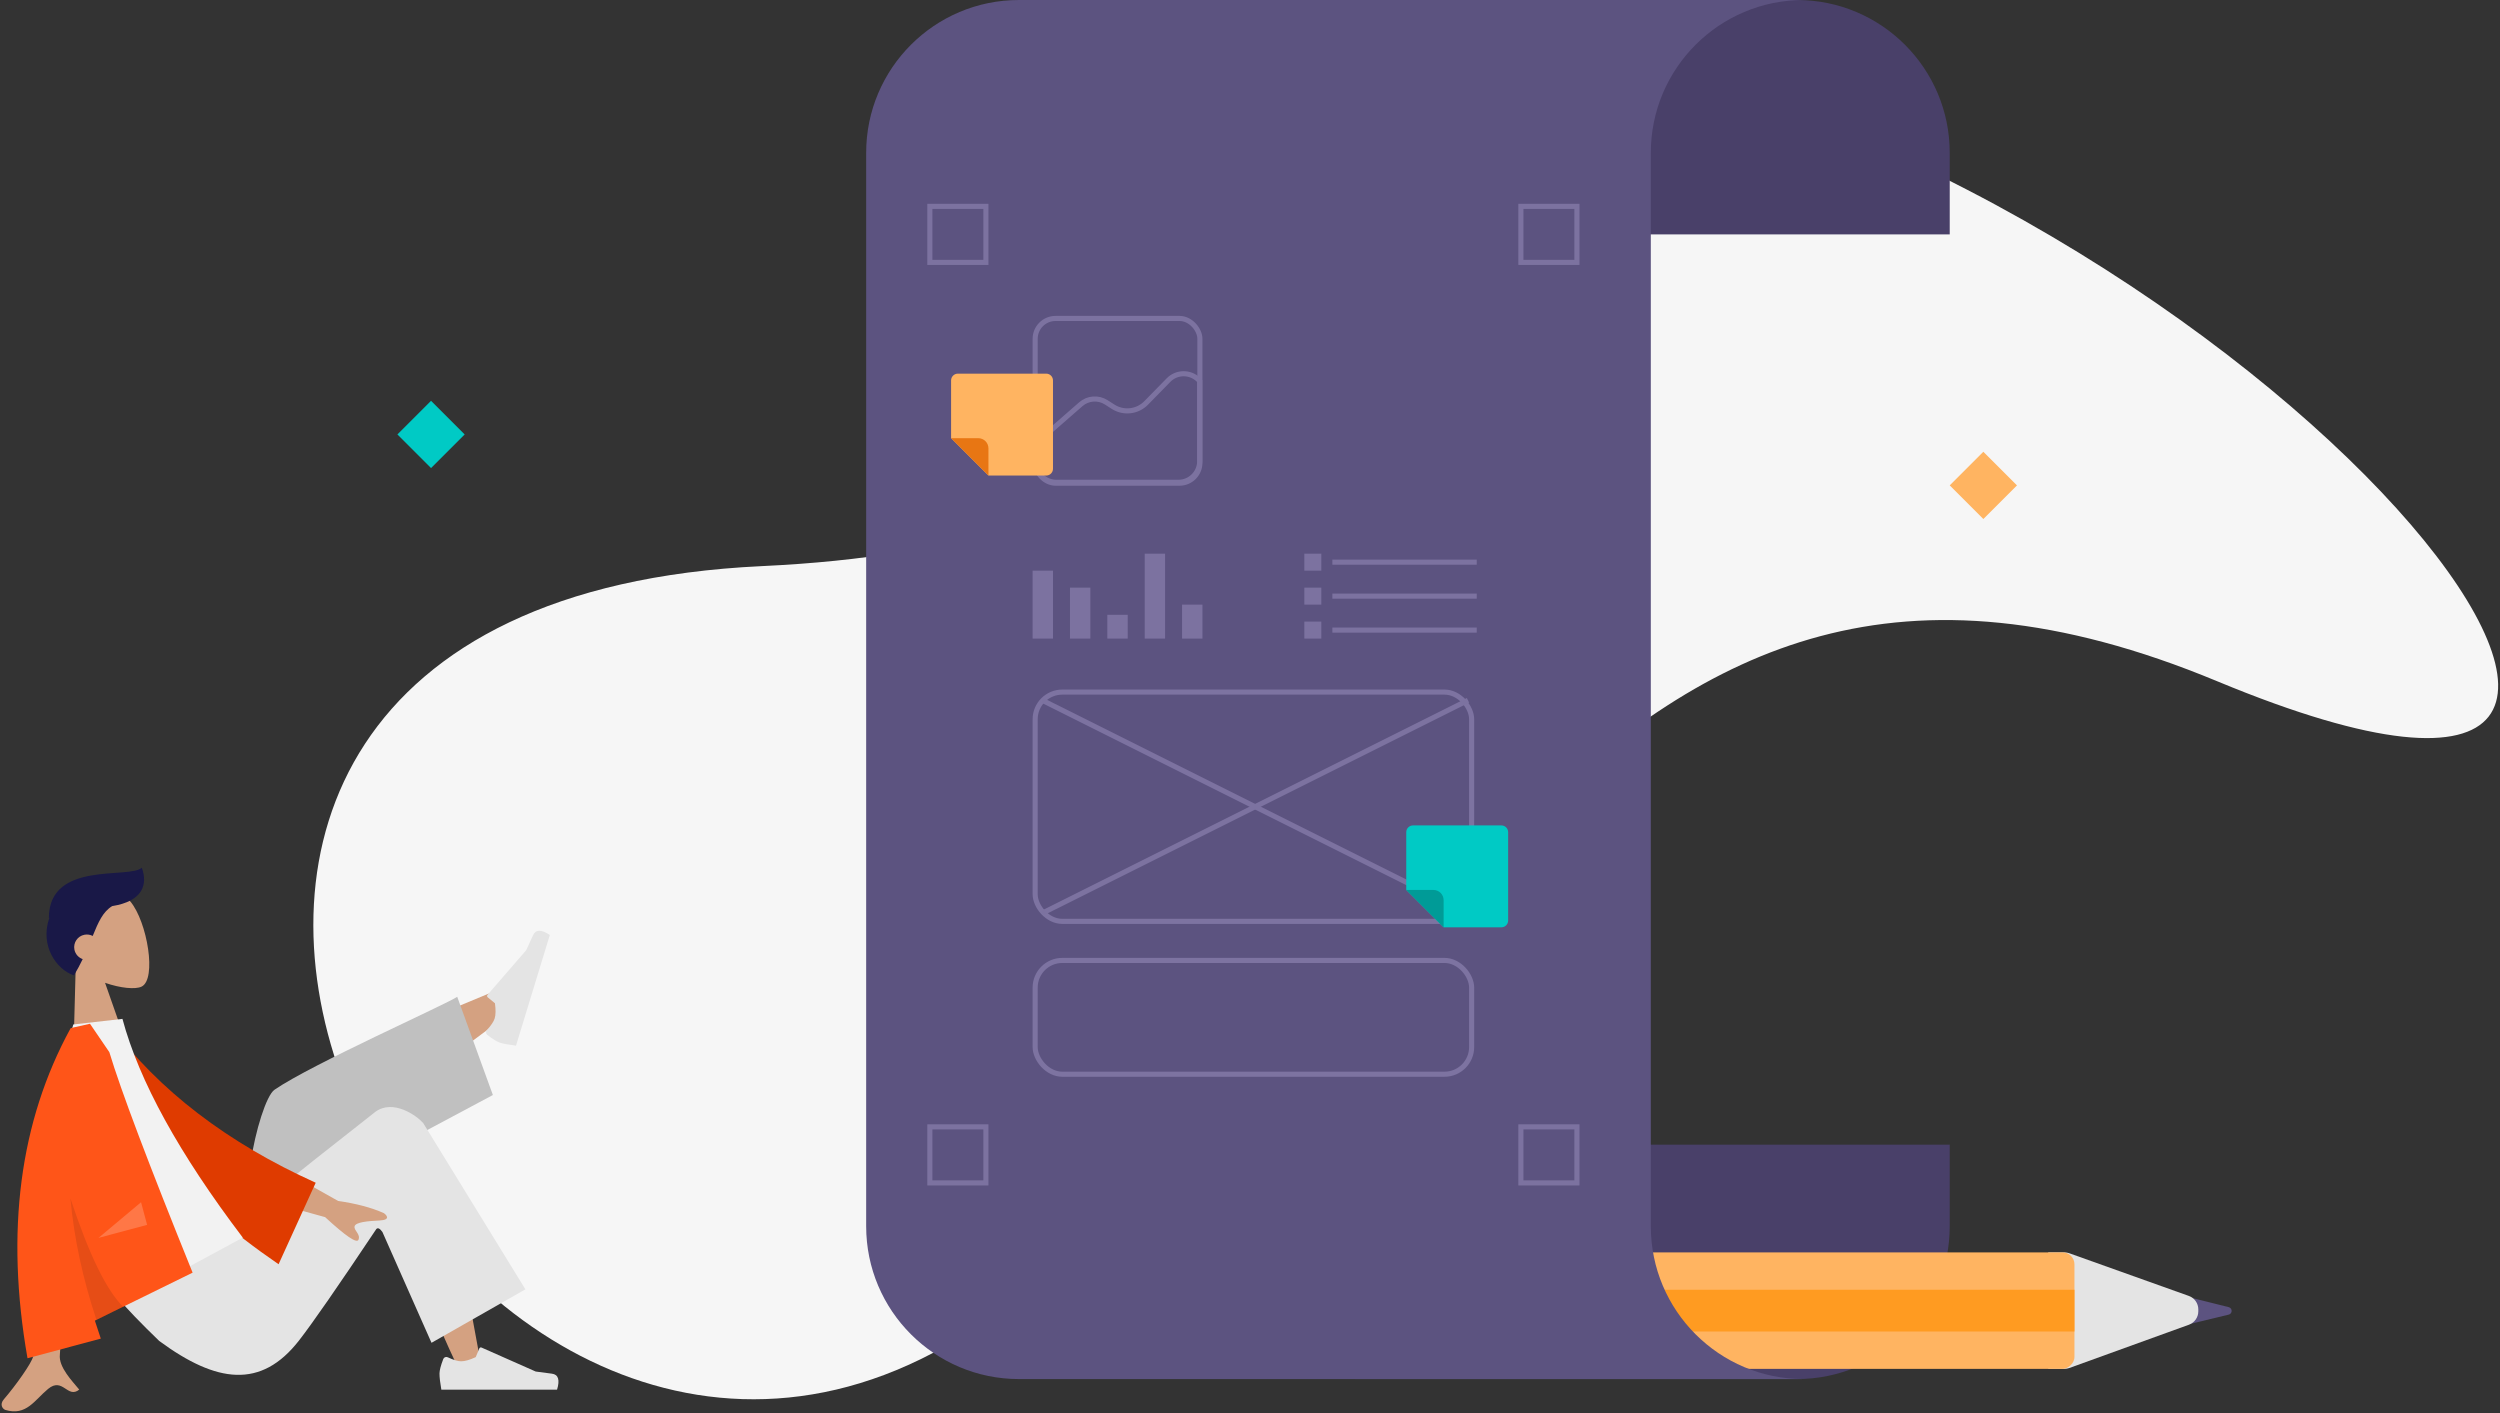 <?xml version="1.0" encoding="UTF-8"?> <svg xmlns="http://www.w3.org/2000/svg" xmlns:xlink="http://www.w3.org/1999/xlink" width="736px" height="416px" viewBox="0 0 736 416"><rect x="0" y="0" width="736" height="416" fill="#333333" stroke="none"/><!-- Generator: Sketch 52.6 (67491) - http://www.bohemiancoding.com/sketch --><title>Group 21</title><desc>Created with Sketch.</desc><defs><rect id="path-1" x="357" y="136" width="174" height="272"></rect><mask id="mask-2" maskContentUnits="userSpaceOnUse" maskUnits="objectBoundingBox" x="0" y="0" width="174" height="272" fill="white"><use xlink:href="#path-1"></use></mask></defs><g id="Services-Main" stroke="none" stroke-width="1" fill="none" fill-rule="evenodd"><g id="User-Experience-Design" transform="translate(-384, -2572)"><g id="Group-21" transform="translate(309, 2505)"><path d="M479.956,75.197 C264.49,88.732 519.986,209.686 287.869,288.255 C55.752,366.823 275.553,616.201 400.044,497.13 C524.536,378.059 507.143,179.489 709.063,202.738 C910.984,225.986 695.422,61.662 479.956,75.197 Z" id="Path-4" fill="#F6F6F6" fill-rule="nonzero" transform="translate(487.792, 301.603) rotate(16) translate(-487.792, -301.603) "></path><path d="M587,136 L474,136 L474,67 L587,67 L604,67 C628.853,67 649,87.147 649,112 L649,136 L587,136 Z" id="Combined-Shape" fill="#494069" fill-rule="nonzero"></path><path d="M587,473 L474,473 L474,404 L587,404 L604,404 C628.853,404 649,424.147 649,449 L649,473 L587,473 Z" id="Combined-Shape" fill="#494069" fill-rule="nonzero" transform="translate(561.5, 438.5) scale(1, -1) translate(-561.5, -438.5) "></path><g id="Group-14" transform="translate(620.5, 453) rotate(-270) translate(-620.5, -453) translate(602.5, 341.5)" fill-rule="nonzero"><path d="M12.725,17.308 L16.829,0.859 C16.955,0.354 17.409,9.56002139e-17 17.929,0 L17.929,0 C18.449,-9.54244582e-17 18.9,0.356 19.022,0.861 L22.983,17.324 C23.061,17.646 23.1,17.976 23.1,18.307 L23.1,20.336 L12.6,20.336 L12.6,18.325 C12.6,17.982 12.642,17.64 12.725,17.308 Z" id="Path-15" fill="#5C5380"></path><path d="M0.945,47.82 L13.52,12.605 C14.117,10.933 15.7,9.818 17.475,9.818 L18.055,9.818 C19.823,9.818 21.402,10.926 22.004,12.589 L34.749,47.813 C34.915,48.271 35,48.755 35,49.242 L35,53.997 L0.7,53.997 L0.7,49.233 C0.7,48.751 0.783,48.274 0.945,47.82 Z" id="Path-15" fill="#E4E4E4"></path><g id="Group-13" transform="translate(0.7, 46.283)"><rect id="Rectangle" fill="#FFB461" x="0" y="0" width="34.3" height="143.057" rx="3.5"></rect><rect id="Rectangle" fill="#FF9B21" x="11.004" y="-2.7000624e-13" width="12.292" height="143.057"></rect></g><path d="M4.9,190.742 L30.8,190.742 C33.12,190.742 35,192.623 35,194.942 L35,206.871 C35,215.779 27.779,223 18.871,223 L16.829,223 C7.921,223 0.7,215.779 0.7,206.871 L0.7,194.942 C0.7,192.623 2.58,190.742 4.9,190.742 Z" id="Rectangle" fill="#00CAC5"></path><rect id="Rectangle" fill="#E4E4E4" x="0.7" y="183.028" width="34.3" height="14.025" rx="4.2"></rect></g><path d="M606,67 C581.147,67 561,87.147 561,112 L561,428 C561,452.853 581.147,473 606,473 L375,473 C350.147,473 330,452.853 330,428 L330,112 C330,87.147 350.147,67 375,67 L606,67 Z" id="Combined-Shape" fill="#5C5380" fill-rule="nonzero"></path><rect id="Rectangle" fill="#FFB461" fill-rule="nonzero" transform="translate(658.899, 209.899) rotate(-45) translate(-658.899, -209.899) " x="651.899" y="202.899" width="14" height="14"></rect><rect id="Rectangle" fill="#00CAC5" fill-rule="nonzero" transform="translate(201.899, 194.899) rotate(-45) translate(-201.899, -194.899) " x="194.899" y="187.899" width="14" height="14"></rect><rect id="Rectangle" stroke="#7C72A0" stroke-width="1.5" fill-rule="nonzero" x="379.75" y="160.75" width="48.5" height="48.5" rx="6"></rect><use id="Rectangle" stroke="#9D93C1" mask="url(#mask-2)" stroke-width="3" opacity="0.496" stroke-dasharray="5,5" fill-rule="nonzero" xlink:href="#path-1"></use><rect id="Rectangle" stroke="#9D93C1" stroke-width="1.5" opacity="0.496" fill-rule="nonzero" x="379.75" y="349.75" width="128.5" height="33.5" rx="8"></rect><rect id="Rectangle" stroke="#9D93C1" stroke-width="1.5" opacity="0.496" fill-rule="nonzero" x="379.75" y="270.75" width="128.5" height="67.5" rx="8"></rect><rect id="Rectangle" stroke-opacity="0.5" stroke="#9D93C1" stroke-width="1.5" fill="#5C5380" fill-rule="nonzero" x="348.75" y="127.75" width="16.5" height="16.5"></rect><rect id="Rectangle" stroke-opacity="0.5" stroke="#9D93C1" stroke-width="1.5" fill="#5C5380" fill-rule="nonzero" x="522.75" y="127.75" width="16.5" height="16.5"></rect><rect id="Rectangle" stroke-opacity="0.5" stroke="#9D93C1" stroke-width="1.5" fill="#5C5380" fill-rule="nonzero" x="348.75" y="398.75" width="16.5" height="16.5"></rect><rect id="Rectangle" stroke-opacity="0.5" stroke="#9D93C1" stroke-width="1.5" fill="#5C5380" fill-rule="nonzero" x="522.75" y="398.75" width="16.5" height="16.5"></rect><path d="M379.75,197.745 L379.75,202.74 C379.75,206.192 382.548,208.99 386,208.99 L421.945,208.99 C425.397,208.99 428.195,206.192 428.195,202.74 L428.195,179.185 L428.157,179.142 C428.057,179.028 427.952,178.918 427.843,178.811 C425.376,176.397 421.419,176.44 419.005,178.907 L412.417,185.638 C409.849,188.261 405.794,188.724 402.702,186.746 L400.671,185.446 C398.33,183.949 395.283,184.177 393.191,186.004 L379.75,197.745 Z" id="Path-14" stroke="#7C72A0" stroke-width="1.5" fill-rule="nonzero"></path><g id="Group-2" transform="translate(355, 177)" fill-rule="nonzero"><path d="M11,30 L1.28430599e-12,19 L0,2 C-1.3527075e-16,0.895 0.895,2.02906125e-16 2,0 L28,0 C29.105,-2.02906125e-16 30,0.895 30,2 L30,28 C30,29.105 29.105,30 28,30 L11,30 Z" id="Combined-Shape" fill="#FFB461"></path><path d="M0,19 L8,19 C9.657,19 11,20.343 11,22 L11,30 L0,19 Z" id="Path-12" fill="#E87613"></path></g><rect id="Rectangle" fill="#7C72A0" fill-rule="nonzero" x="379" y="235" width="6" height="20"></rect><rect id="Rectangle" fill="#7C72A0" fill-rule="nonzero" x="390" y="240" width="6" height="15"></rect><rect id="Rectangle" fill="#7C72A0" fill-rule="nonzero" x="401" y="248" width="6" height="7"></rect><rect id="Rectangle" fill="#7C72A0" fill-rule="nonzero" x="412" y="230" width="6" height="25"></rect><rect id="Rectangle" fill="#7C72A0" fill-rule="nonzero" x="423" y="245" width="6" height="10"></rect><rect id="Rectangle" fill="#7C72A0" fill-rule="nonzero" x="459" y="250" width="5" height="5"></rect><rect id="Rectangle" fill="#7C72A0" fill-rule="nonzero" x="459" y="240" width="5" height="5"></rect><rect id="Rectangle" fill="#7C72A0" fill-rule="nonzero" x="459" y="230" width="5" height="5"></rect><path d="M468,252.5 L509,252.5" id="Line-3" stroke="#7C72A0" stroke-width="1.5" stroke-linecap="square" fill-rule="nonzero"></path><path d="M468,242.5 L509,242.5" id="Line-3" stroke="#7C72A0" stroke-width="1.5" stroke-linecap="square" fill-rule="nonzero"></path><path d="M468,232.5 L509,232.5" id="Line-3" stroke="#7C72A0" stroke-width="1.5" stroke-linecap="square" fill-rule="nonzero"></path><path d="M382.5,273.5 L506.5,335.5" id="Line-4" stroke="#7C72A0" stroke-width="1.5" stroke-linecap="square" fill-rule="nonzero"></path><g id="Group-5" transform="translate(489, 310)" fill-rule="nonzero"><path d="M11,30 L1.28430599e-12,19 L0,2 C-1.3527075e-16,0.895 0.895,2.02906125e-16 2,0 L28,0 C29.105,-2.02906125e-16 30,0.895 30,2 L30,28 C30,29.105 29.105,30 28,30 L11,30 Z" id="Combined-Shape" fill="#00CAC5"></path><path d="M0,19 L8,19 C9.657,19 11,20.343 11,22 L11,30 L0,19 Z" id="Path-12" fill="#009B97"></path></g><path d="M382.5,273.5 L506.5,335.5" id="Line-4" stroke="#7C72A0" stroke-width="1.5" stroke-linecap="square" fill-rule="nonzero" transform="translate(444.5, 304.5) scale(-1, 1) translate(-444.5, -304.5) "></path><g id="Group-9" transform="translate(173.851, 398.119) rotate(-30) translate(-173.851, -398.119) translate(45.851, 272.119)"><g id="Group-8" transform="translate(141.307, 140.912) rotate(-30) translate(-141.307, -140.912) translate(53.807, 63.912)"><g id="Group-30" transform="translate(107.645, 67.066) rotate(-17) translate(-107.645, -67.066) translate(54.145, 13.566)"><g id="Group-32" transform="translate(53.221, 51.418) rotate(-11) translate(-53.221, -51.418) translate(7.721, 7.918)"><path d="M63.277,75.841 C51.37,61.395 43.313,50.685 39.106,43.712 C31.904,31.772 26.009,21.147 24.149,17.089 C19.713,7.411 34.361,2.879 37.677,7.393 C42.694,14.225 53.41,35.725 69.825,71.891 L63.277,75.841 Z" id="LegLower" fill="#D4A181"></path><path d="M38.876,71.641 L0.746,5.862 C-3.994,-4.241 34.707,2.643 38.19,7.344 C46.098,18.019 65.053,56.96 67.409,60.141 L38.876,71.641 Z" id="LegLower" fill="#C0C0C0"></path><path d="M55.253,73.535 C54.513,75.454 54.144,76.878 54.144,77.809 C54.144,78.891 54.325,80.47 54.688,82.546 C55.951,82.546 67.306,82.546 88.752,82.546 C89.638,79.639 89.127,78.069 87.219,77.837 C85.312,77.605 83.728,77.396 82.466,77.209 L66.516,70.145 C66.273,70.037 65.989,70.147 65.882,70.39 C65.88,70.393 65.879,70.397 65.877,70.4 L64.811,72.969 C63.046,73.787 61.611,74.196 60.507,74.196 C59.567,74.196 58.251,73.801 56.559,73.009 L56.559,73.009 C56.077,72.784 55.505,72.992 55.279,73.473 C55.27,73.493 55.261,73.514 55.253,73.535 Z" id="shoe" fill="#E4E4E4" transform="translate(71.658, 76.246) rotate(-345) translate(-71.658, -76.246) "></path></g><g id="Right-Shoe" transform="translate(64.65, 92.722)"></g></g><g id="Lower-Leg" transform="translate(65.929, 104.424) rotate(39) translate(-65.929, -104.424) translate(56.429, 70.924)" fill="#D4A181"><path d="M1.321,63.287 C0.713,55.726 -0.416,29.552 0.714,17.437 C1.039,13.956 1.381,10.59 1.726,7.433 C2.751,-1.952 20.267,-1.656 18.876,7.261 C15.412,29.466 9.314,60.586 8.877,63.275 C8.265,67.043 1.703,68.039 1.321,63.287 Z" id="LegLower"></path></g><g id="Right-Shoe" transform="translate(45.287, 134.834) rotate(-300) translate(-45.287, -134.834) translate(27.259, 128.087)" fill="#E4E4E4"><path d="M1.714,3.999 C0.974,5.918 0.604,7.342 0.604,8.273 C0.604,9.355 0.785,10.934 1.148,13.01 C2.412,13.01 13.767,13.01 35.213,13.01 C36.098,10.103 35.587,8.533 33.68,8.301 C31.773,8.069 30.188,7.86 28.927,7.673 L12.977,0.609 C12.734,0.501 12.45,0.611 12.342,0.854 C12.341,0.857 12.339,0.861 12.338,0.864 L11.272,3.433 C9.506,4.251 8.072,4.66 6.968,4.66 C6.027,4.66 4.711,4.265 3.019,3.473 L3.019,3.473 C2.538,3.248 1.965,3.456 1.74,3.937 C1.73,3.958 1.722,3.978 1.714,3.999 Z" id="shoe"></path></g><path d="M62.551,83.57 C42.335,81.535 29.1,79.97 22.844,78.873 C5.012,75.746 0.373,63.382 3.443,42.583 C7.633,27.977 10.615,20.675 12.39,20.675 C17.916,20.676 26.596,28.449 38.429,43.995 C42.777,45.243 60.944,52.96 92.93,67.147 C98.685,69.987 97.615,78.354 96.564,81.111 C96.521,81.224 86.823,97.737 67.47,130.651 L40.592,113.637 L62.602,85.574 C63.183,84.411 63.166,83.743 62.551,83.57 Z" id="Leg-and-Butt" fill="#E4E4E4" transform="translate(49.981, 75.663) rotate(-2) translate(-49.981, -75.663) "></path></g><g id="Group-6" transform="translate(80.965, 92.518) rotate(-345) translate(-80.965, -92.518) translate(18.465, 14.518)"><g id="Group-10" transform="translate(62.012, 33.222) rotate(-345) translate(-62.012, -33.222) translate(42.512, 4.722)"><g id="Head" transform="translate(2.709, 5.207)" fill="#D4A181"><path d="M9.849,23.939 C6.845,20.535 4.812,16.364 5.151,11.691 C6.13,-1.775 25.553,1.187 29.331,7.984 C33.109,14.78 32.66,32.02 27.777,33.234 C25.83,33.719 21.681,32.532 17.46,30.076 L20.11,48.17 L4.462,48.17 L9.849,23.939 Z" transform="translate(18.154, 25.203) rotate(-11) translate(-18.154, -25.203) "></path></g><path d="M24.045,13.618 C21.037,14.738 19.17,17.449 16.747,21.151 C16.109,20.642 15.301,20.338 14.421,20.338 C12.362,20.338 10.693,22.004 10.693,24.06 C10.693,25.436 11.441,26.637 12.552,27.282 C11.543,28.633 10.411,30.046 9.111,31.505 C4.389,28.823 0.864,21.055 5.215,13.503 C5.175,13.469 5.138,13.434 5.102,13.398 C8.45,-3.138 30.56,6.851 34.766,4.184 C35.624,9.542 33.048,13.917 24.045,13.618 Z" id="Hair" fill="#191847" transform="translate(19.08, 17.546) rotate(-11) translate(-19.08, -17.546) "></path></g><path d="M94.63,103.582 L111.475,120.04 C116.382,122.128 120.402,124.437 123.533,126.966 C124.237,127.817 125.002,129.448 121.684,128.725 C118.366,128.001 114.843,127.39 114.217,128.472 C113.591,129.555 115.425,131.208 114.269,132.625 C113.498,133.57 110.92,130.575 106.533,123.64 L89.002,113.312 L94.63,103.582 Z M20.475,102.986 L33,103.081 C25.359,127.858 21.233,141.004 20.622,142.52 C19.248,145.93 22.202,151.142 23.467,153.941 C19.387,155.743 19.797,149.015 14.65,151.379 C9.952,153.537 6.386,157.466 0.936,154.112 C0.266,153.699 -0.472,152.153 1.293,150.954 C5.692,147.966 12.027,142.731 12.879,141.004 C14.041,138.648 16.573,125.975 20.475,102.986 Z" id="Skin" fill="#D4A181"></path><path d="M51.519,55.974 L56.582,54.632 C67.32,75.943 84.485,94.644 108.077,110.734 L93.147,132.466 C68.903,108.719 53.046,83.399 51.519,55.974 Z" id="Coat-Back" fill="#DF3B00" transform="translate(79.798, 93.549) rotate(5) translate(-79.798, -93.549) "></path><path d="M36.995,133.804 L81.558,123.186 C69.853,94.484 64,70.693 64,51.813 L49.591,49.657 C38.266,67.94 39.231,103.604 36.995,133.804 Z" id="Shirt" fill="#F2F2F2"></path><path d="M48.555,50.536 C48.557,50.533 48.559,50.53 48.56,50.526 L49.463,50.526 C50.543,50.564 52.188,50.631 54.398,50.728 L57.739,60.289 C58.092,71.946 60.385,94.959 64.617,129.326 L33.165,135.525 C33.242,137.37 33.348,139.224 33.483,141.087 L11.142,141.087 C14.484,103.332 26.951,73.145 48.544,50.526 L48.555,50.536 Z" id="Coat-Front" fill="#FF5518"></path><path d="M35.525,98.895 C36.515,116.245 38.783,127.901 42.33,133.863 L33.672,135.416 C32.92,122.631 33.538,110.457 35.525,98.895 Z" id="Shade" fill-opacity="0.1" fill="#000000"></path><polygon id="Light" fill-opacity="0.2" fill="#FFFFFF" points="40.505 112.266 55.321 105.368 55.321 112.266"></polygon></g></g></g></g></g></svg> 